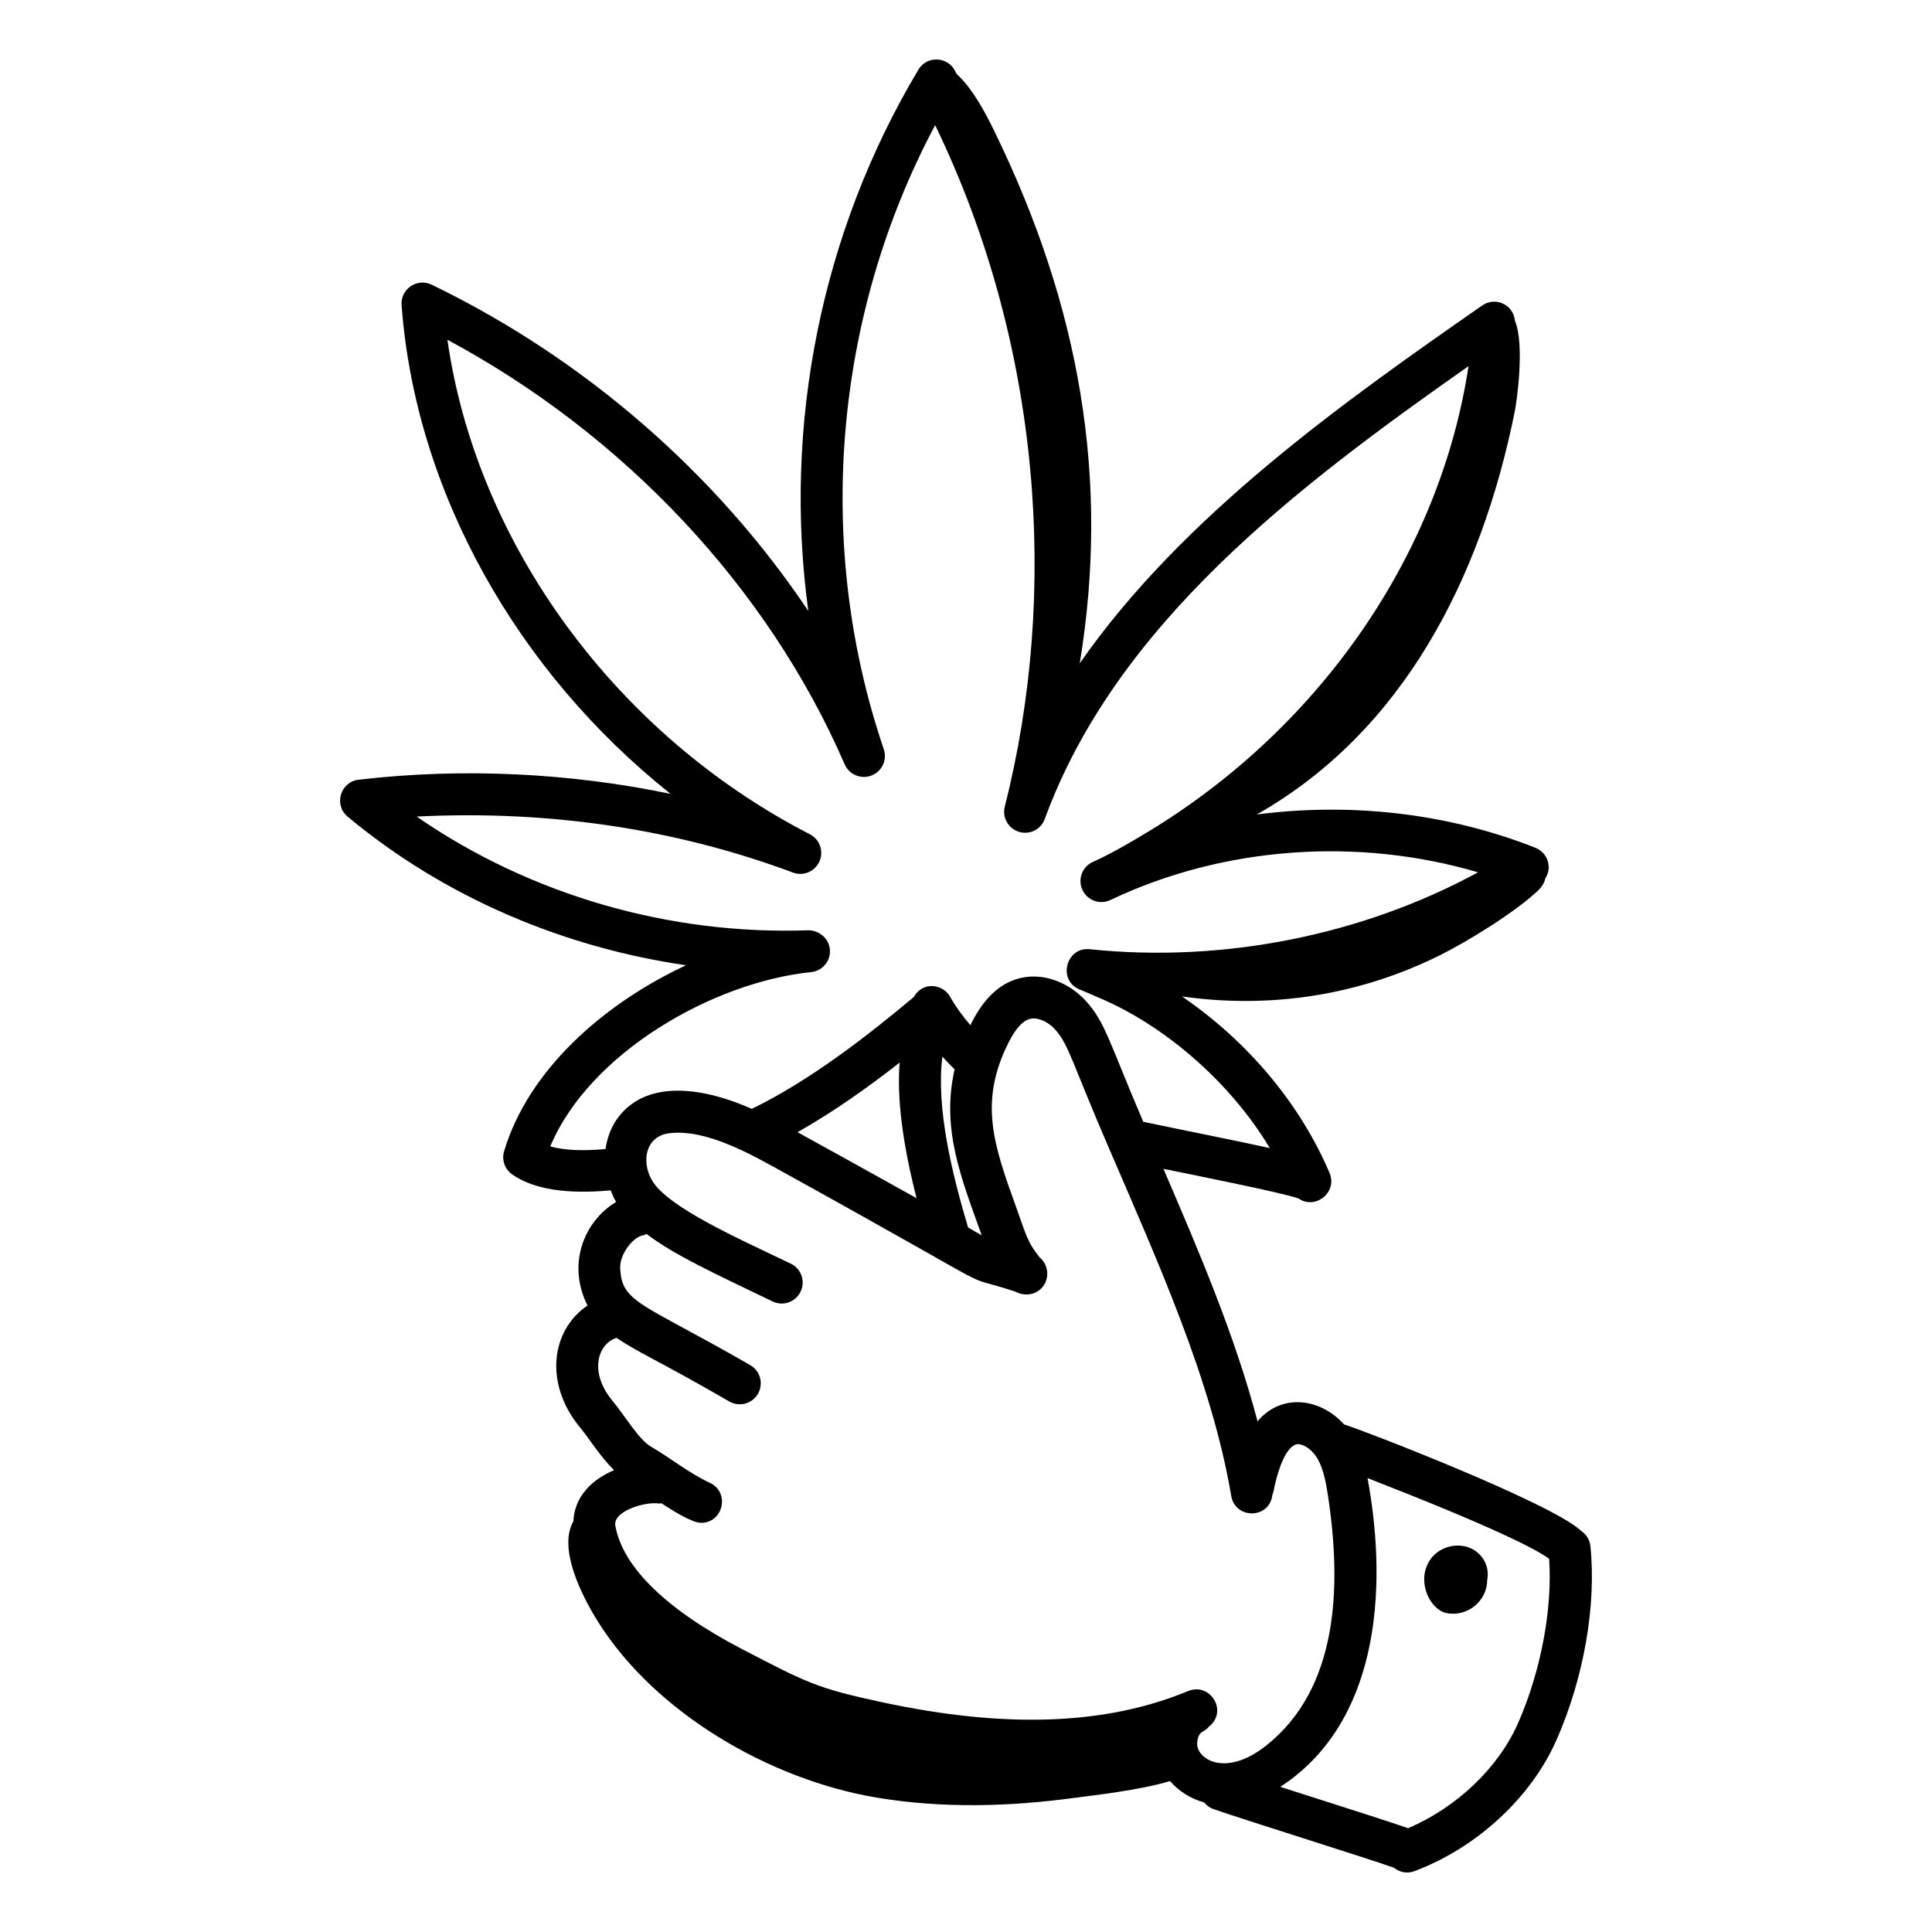 <?xml version="1.0" encoding="UTF-8"?>
<!-- Uploaded to: ICON Repo, www.svgrepo.com, Generator: ICON Repo Mixer Tools -->
<svg fill="#000000" width="800px" height="800px" version="1.1" viewBox="144 144 512 512" xmlns="http://www.w3.org/2000/svg">
 <g>
  <path d="m562.96 549.67c-0.027-0.023-0.035-0.062-0.062-0.086-8.184-7.473-57.898-26.645-62.703-28.102-6.406-7.102-16.723-8.266-22.93-0.812-6.106-23.109-15.617-45.18-24.941-66.922 8.164 1.676 31.582 6.336 35.766 7.852 4.586 3.117 10.422-1.691 8.25-6.773-7.898-18.496-21.746-34.887-39.09-46.758 23.711 3.359 47.191-0.383 68.398-10.949 7.375-3.672 20.016-11.457 25.988-17.156 1.047-1 1.703-2.18 1.895-3.195 0.645-1.023 0.984-2.223 0.863-3.473-0.203-2.07-1.547-3.856-3.481-4.625-23.254-9.203-49.016-12.055-73.871-8.82 38.832-22 59.453-62.68 68.355-106.65 0.648-3.203 2.676-18.074 0.07-24.215-0.414-4.348-5.246-6.422-8.66-4.039-35.684 24.867-79.176 55.348-106.66 94.832 8.047-48.945-0.047-94.57-22.457-140.65-2.332-4.844-5.848-11.625-10.18-15.523-0.004-0.004-0.004-0.012-0.008-0.02l-0.391-0.773c-1.988-3.973-7.801-4.144-9.914-0.027-25.5 42.781-35.75 93.762-28.984 143.13-24.367-36.387-59.277-66.883-99.832-86.477-3.828-1.859-8.273 1.145-7.957 5.41 3.641 49.352 30.578 97.156 71.281 129.53-26.301-5.465-54.746-7.019-82.672-3.746-4.836 0.57-6.648 6.676-2.902 9.789 25.766 21.473 57.27 34.664 89.668 39.383-21.836 10.18-41.777 27.746-48.207 49.281-0.68 2.293 0.172 4.762 2.129 6.137 5.676 3.992 14.566 5.305 26.117 4.234 0.594 1.492 0.816 2.019 1.434 3.066-8.59 5.207-13.047 16.555-7.578 27.457-9.629 6.508-11.617 20.684-1.93 32.367 2.367 2.832 5.07 7.391 8.961 11.258-7.398 3.176-10.551 8.32-10.777 13.562-4.102 7.188 2.156 19.629 6.504 26.57 15.184 24.238 45.617 41.922 73.879 46.648 17.32 2.894 35.035 2.418 52.395 0.074 5.164-0.695 17.246-2.016 25.34-4.449 2.332 2.672 5.434 4.664 9.039 5.648 0.609 0.723 1.336 1.352 2.289 1.695 6.926 2.484 41.27 13.195 48.035 15.629 1.629 1.301 3.602 1.574 5.391 0.902 16.527-6.188 30.961-19.52 37.676-34.793 7.258-16.496 10.605-35.727 8.965-51.449-0.188-1.715-1.172-3.086-2.5-3.973zm-273.13-101.86c10.309-24.652 42.992-43.527 69.133-46.191 2.981-0.305 5.18-2.914 4.977-5.898-0.203-2.988-2.828-5.172-5.723-5.188-36.551 1.305-73.547-9.219-103.8-30.137 36.055-1.805 69.645 3.609 99.723 14.84 2.758 1.043 5.84-0.273 7.019-2.965 1.195-2.684 0.078-5.84-2.539-7.184-51.574-26.531-88.387-77.188-96.043-131.04 46.914 25.18 84.973 65.711 105.27 112.51 1.195 2.727 4.32 4.031 7.106 2.965 2.777-1.07 4.219-4.144 3.258-6.969-18.379-54.047-13.367-114.71 13.617-165.39 28.184 58.281 32.789 124.15 18.449 180.59-0.73 2.863 0.918 5.801 3.742 6.68 2.871 0.883 5.848-0.621 6.859-3.402 18.875-51.578 66.508-87.875 112.3-120-7.512 49.367-38.73 95.086-84.133 122.91-4.996 3.043-10.852 6.473-15.543 8.523-2.766 1.316-3.941 4.629-2.633 7.402 1.309 2.766 4.609 3.965 7.394 2.648 0-0.008 0.008-0.008 0.016-0.008v-0.008c0.102-0.043 0.203-0.094 0.305-0.137 29.824-14.086 65.32-16.562 97.113-7.191-30.684 16.684-67.562 24.059-102.88 20.383-6.363-0.684-8.645 8.383-2.574 10.715 0.852 0.324 4.578 1.965 5.238 2.258l0.008-0.008c16.504 7.004 34.117 21.582 45.023 39.73-9.648-2.125-23.918-4.93-33.535-6.969-9.031-21.102-10.047-26.344-15.188-31.992-4.719-5.172-11.582-7.582-17.582-6.047-6.207 1.582-10.199 6.629-13.047 12.434-2.113-2.449-3.918-4.941-5.367-7.527-1.957-3.469-7.316-4.109-9.621 0.07-11.953 10.012-27.34 22.066-42.945 29.641-11.84-5.293-27.242-8.227-35.25 2.059-1.922 2.473-3.051 5.43-3.516 8.594-6.035 0.547-11.055 0.324-14.641-0.707zm97.07 13.719c-13.262-7.394-25.453-14.137-31.547-17.484 9.574-5.406 18.793-11.969 27.059-18.449-0.734 9.547 0.746 21.238 4.488 35.934zm13.652 7.766c-4.086-13.66-8.559-31.621-6.809-45.262 1.02 1.129 2.098 2.25 3.238 3.356-3.609 15.812 1.797 28.922 7.18 43.977-1.207-0.656-2.406-1.375-3.609-2.07zm-93.176 29.262c0.008 0.004 0.012 0.012 0.02 0.016 6.789 4.461 10.473 5.637 29.875 16.828 2.66 1.539 6.066 0.617 7.59-2.031 1.535-2.656 0.629-6.055-2.031-7.59-28.805-16.613-34.191-16.426-34.469-25.875-0.102-3.402 3.207-8.039 6.094-8.539 0.328-0.059 0.594-0.242 0.895-0.352 7.531 5.715 17.992 10.453 33.398 17.883 2.769 1.34 6.094 0.16 7.418-2.598 1.332-2.766 0.168-6.086-2.598-7.418-13.953-6.699-32.688-14.957-36.793-22.105-2.961-5.106-1.609-11.754 4.652-12.465 9.789-1.148 21.406 5.484 30.531 10.535 64.395 35.617 43.336 25.574 61.234 31.488 2.191 1.18 5.016 0.906 6.773-0.906 2.297-2.352 1.996-6.188-0.418-8.176-3.43-4.238-3.746-6.422-6.309-13.492-5.934-16.395-9.852-27.742-2.004-43.391 1.859-3.727 3.785-5.859 5.715-6.352 1.969-0.5 4.695 0.637 6.629 2.758 3.672 4.039 4.543 8.926 14.312 31.516 12.926 30.047 27.168 61.391 32.406 92.156 1.07 6.254 10.227 6.152 10.906-0.375 0.055-0.18 0.176-0.32 0.211-0.508 2.359-11.875 5.629-12.906 6.629-12.852 1.844 0.121 3.887 1.691 5.188 3.992 1.562 2.766 2.207 6.391 2.727 9.863 3.617 24.066 2.695 50.805-16.344 65.98-8.871 7.059-15.746 5.086-17.844 1.484-1.047-1.797-0.363-4.465 0.883-5.086 0.703-0.352 1.293-0.836 1.77-1.402 5.09-4.094 0.301-11.773-5.543-9.406-21.777 9.023-48.273 10.008-80.992 2.996-17.25-3.695-19.906-5.078-37.312-14.145-19.992-10.41-31.574-21.715-33.508-32.676-0.672-3.856 7.859-6.391 11.402-5.875 0.285 0.039 0.551-0.047 0.828-0.051 2.129 1.387 7.922 5.18 10.48 5.18 5.941 0 7.711-8.102 2.352-10.594-5.688-2.66-10.379-6.551-15.461-9.5-3.445-1.984-6.914-8.102-10.355-12.242-6.32-7.629-3.891-15.109 1.062-16.676zm238.94 102.05c-5.246 11.934-16.305 22.402-29.16 27.891-4.621-1.656-21.012-6.836-33.867-10.969 25.645-16.652 28.758-51.262 23.125-81.824 32.543 12.684 44.344 18.621 48.125 21.391 0.891 13.309-2.156 29.719-8.223 43.512z"/>
  <path d="m522.69 557.84c-3.25 5.535 0.316 12.633 4.508 13.609 5.543 1.227 10.918-3.117 10.918-8.684 0.406-2.012 0.023-4.109-1.199-5.84-3.547-5.008-11.25-4.117-14.227 0.914z"/>
 </g>
</svg>